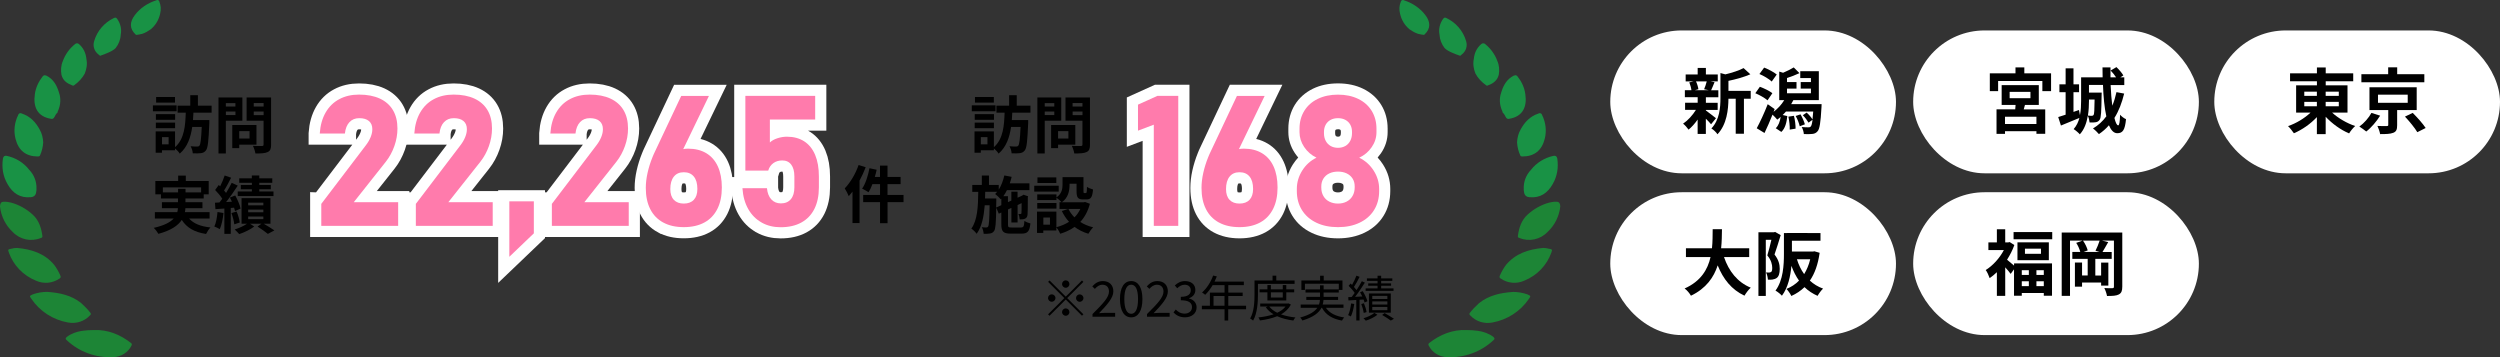 <?xml version="1.0" encoding="UTF-8"?>
<svg id="_レイヤー_1" data-name="レイヤー 1" xmlns="http://www.w3.org/2000/svg" xmlns:xlink="http://www.w3.org/1999/xlink" viewBox="0 0 560 80">
  <rect x="0" y="0" width="560" height="80" fill="#333333" stroke="none"/>
  <defs>
    <style>
      .cls-1, .cls-2, .cls-3, .cls-4, .cls-5, .cls-6 {
        stroke-width: 0px;
      }

      .cls-7 {
        stroke: #fff;
        stroke-miterlimit: 10;
        stroke-width: 5px;
      }

      .cls-7, .cls-4 {
        fill: #fff;
      }

      .cls-2 {
        fill: none;
      }

      .cls-8 {
        clip-path: url(#clippath-1);
      }

      .cls-3 {
        fill: #ff7bac;
      }

      .cls-5 {
        fill: #199245;
      }

      .cls-9 {
        clip-path: url(#clippath);
      }

      .cls-6 {
        fill: #1d8536;
      }
    </style>
    <clipPath id="clippath">
      <rect class="cls-2" x="0" width="38.45" height="80"/>
    </clipPath>
    <clipPath id="clippath-1">
      <rect class="cls-2" x="311.04" y="0" width="38.45" height="80"/>
    </clipPath>
  </defs>
  <g>
    <path class="cls-1" d="M39.56,24.93h-5.31v-1.32h5.31v1.32ZM43.33,25.22c-.03.56-.06,1.11-.1,1.67h3.66v.69c-.17,4.01-.32,5.56-.76,6.11-.32.41-.66.55-1.13.62-.42.06-1.09.06-1.82.03-.01-.46-.22-1.13-.48-1.58.62.06,1.2.07,1.48.07.22,0,.35-.04.49-.2.25-.28.39-1.41.52-4.19h-2.13c-.34,2.31-1.06,4.47-2.79,5.97-.24-.39-.66-.84-1.06-1.16v.41h-2.93v.55h-1.41v-4.78h4.34v3.54c2.12-1.86,2.3-4.89,2.4-7.73h-1.83v-1.57h2.84v-2.34h1.71v2.34h3.07v1.57h-4.06ZM39.23,26.83h-4.31v-1.27h4.31v1.27ZM34.91,27.47h4.31v1.25h-4.31v-1.25ZM39.2,22.99h-4.23v-1.26h4.23v1.26ZM37.77,30.72h-1.48v1.61h1.48v-1.61Z"/>
    <path class="cls-1" d="M50.59,27.04v7.34h-1.65v-12.55h5.35v5.21h-3.7ZM50.59,23.1v.76h2.14v-.76h-2.14ZM52.74,25.78v-.8h-2.14v.8h2.14ZM53.59,32.4v.78h-1.56v-5.18h5.42v4.4h-3.87ZM53.59,29.38v1.65h2.31v-1.65h-2.31ZM60.73,32.39c0,.92-.18,1.4-.77,1.67-.57.28-1.46.32-2.75.32-.06-.48-.32-1.26-.56-1.71.81.06,1.77.04,2.03.03.27,0,.36-.08.36-.34v-5.31h-3.8v-5.22h5.48v10.56ZM56.84,23.09v.77h2.21v-.77h-2.21ZM59.05,25.79v-.81h-2.21v.81h2.21Z"/>
    <path class="cls-1" d="M42.36,48.95c.99,1.12,2.56,1.77,4.78,2-.34.35-.77,1.01-.98,1.46-2.66-.42-4.33-1.41-5.44-3.15-.83,1.25-2.38,2.35-5.24,3.12-.2-.36-.67-1-1.04-1.34,2.35-.53,3.7-1.26,4.47-2.09h-4.22v-1.44h5.03c.07-.29.11-.59.14-.88h-3.59v-1.34h3.6v-.84h-3.82v-.92h-1.25v-2.98h5.11v-1.22h1.71v1.22h5.13v2.98h-1.12v.92h-4.09v.84h3.81v1.34h-3.82c-.01.29-.04.59-.11.88h5.53v1.44h-4.59ZM39.89,43.09v-.8h1.67v.8h3.49v-1.11h-8.57v1.11h3.42Z"/>
    <path class="cls-1" d="M50.06,47.72c-.13,1.33-.43,2.72-.83,3.61-.28-.2-.88-.46-1.22-.59.41-.83.6-2.07.71-3.25l1.33.22ZM51.69,46.59v5.79h-1.43v-5.67l-2,.14-.11-1.44,1.01-.06c.21-.25.42-.53.63-.83-.39-.63-1.04-1.39-1.6-1.96l.81-1.12c.1.1.21.2.32.29.39-.77.78-1.71,1.01-2.42l1.44.5c-.49.97-1.06,2.07-1.58,2.86.17.18.32.38.45.55.49-.78.94-1.58,1.26-2.27l1.36.63c-.77,1.18-1.72,2.56-2.61,3.68l1.3-.08c-.14-.32-.29-.63-.45-.92l1.19-.48c.52.94,1.05,2.16,1.2,2.94l-1.25.56c-.04-.22-.11-.48-.2-.76l-.77.07ZM53,47.38c.34.78.63,1.79.71,2.46l-1.23.41c-.06-.69-.34-1.72-.64-2.52l1.16-.35ZM59.08,50.12c.85.5,1.82,1.09,2.38,1.49l-1.46.78c-.52-.43-1.48-1.12-2.31-1.64l.87-.63h-2.55l.94.62c-.85.66-2.24,1.33-3.36,1.7-.25-.29-.71-.74-1.02-1.04.95-.28,2.06-.8,2.76-1.28h-1.22v-5.74h6.47v5.74h-1.5ZM56.41,40.95h-2.82v-1.01h2.82v-.63h1.67v.63h2.91v1.01h-2.91v.48h2.58v.97h-2.58v.48h3.18v1.04h-8.01v-1.04h3.17v-.48h-2.48v-.97h2.48v-.48ZM55.59,45.99h3.4v-.59h-3.4v.59ZM55.59,47.55h3.4v-.6h-3.4v.6ZM55.59,49.09h3.4v-.59h-3.4v.59Z"/>
  </g>
  <g>
    <path class="cls-1" d="M222.99,24.92h-5.31v-1.32h5.31v1.32ZM226.75,25.22c-.03.56-.06,1.11-.1,1.67h3.66v.69c-.17,4.01-.32,5.56-.76,6.11-.32.41-.66.55-1.13.62-.42.06-1.09.06-1.82.03-.01-.46-.22-1.13-.48-1.58.62.06,1.2.07,1.48.07.22,0,.35-.04.49-.2.25-.28.39-1.42.52-4.19h-2.13c-.34,2.31-1.06,4.47-2.79,5.97-.24-.39-.66-.84-1.06-1.16v.41h-2.93v.55h-1.41v-4.78h4.34v3.54c2.12-1.86,2.3-4.89,2.4-7.73h-1.83v-1.57h2.84v-2.34h1.71v2.34h3.07v1.57h-4.06ZM222.65,26.83h-4.31v-1.27h4.31v1.27ZM218.33,27.47h4.31v1.25h-4.31v-1.25ZM222.62,22.99h-4.23v-1.26h4.23v1.26ZM221.19,30.72h-1.48v1.61h1.48v-1.61Z"/>
    <path class="cls-1" d="M234.02,27.04v7.34h-1.65v-12.55h5.35v5.21h-3.7ZM234.02,23.1v.76h2.14v-.76h-2.14ZM236.16,25.78v-.8h-2.14v.8h2.14ZM237.01,32.4v.78h-1.56v-5.18h5.42v4.4h-3.87ZM237.01,29.38v1.65h2.31v-1.65h-2.31ZM244.16,32.39c0,.92-.18,1.4-.77,1.67-.57.28-1.46.32-2.75.32-.06-.48-.32-1.26-.56-1.71.81.06,1.77.04,2.03.03.27,0,.36-.08.36-.34v-5.31h-3.8v-5.22h5.48v10.56ZM240.26,23.09v.77h2.21v-.77h-2.21ZM242.48,25.79v-.81h-2.21v.81h2.21Z"/>
    <path class="cls-1" d="M228.73,50.95c.55,0,.66-.24.74-1.47.34.24.94.48,1.34.57-.18,1.75-.6,2.28-1.96,2.28h-2.45c-1.65,0-2.1-.45-2.1-2.04v-2.69l-.57.27-.57-1.36c-.06,3.43-.15,4.78-.48,5.22-.25.36-.52.5-.9.57-.35.08-.88.07-1.44.07-.03-.46-.18-1.08-.41-1.48.43.06.83.06,1.01.06s.29-.04.41-.22c.18-.28.27-1.46.32-4.75h-1.09c-.2,2.52-.64,4.79-1.81,6.39-.27-.39-.78-.9-1.19-1.16,1.39-1.92,1.51-5,1.55-8.24h-1.34v-1.54h2.14v-2.12h1.6v2.12h2.19v1.05c.57-.91.99-2.03,1.25-3.18l1.64.31c-.11.49-.27.98-.42,1.46h4.4v1.51h-5.03c-.24.49-.5.95-.8,1.36h1.02v1.34l.76-.35v-2h1.39v1.36l1.01-.46.06-.04.25-.18,1.04.36-.06.22c-.01,1.99-.01,3.42-.06,3.84-.03.5-.22.81-.6.97-.34.14-.78.15-1.16.15-.03-.38-.14-.91-.29-1.22.17.01.36.01.48.01s.18-.03.2-.21c.03-.13.03-.9.04-2.23l-.9.42v3.91h-1.39v-3.26l-.76.35v3.38c0,.57.1.66.8.66h2.16ZM224.3,45.96v-1.46l-.13.14c-.27-.31-.88-.92-1.25-1.18.15-.15.31-.32.45-.5h-2.68c-.01.5-.03,1.01-.04,1.5h2.52v.63l-.03,1.4,1.15-.53Z"/>
    <path class="cls-1" d="M237.15,42.92h-5.48v-1.32h5.48v1.32ZM244.14,45.64c-.45,1.69-1.19,3.03-2.16,4.08.83.53,1.81.94,2.89,1.2-.36.35-.84,1.01-1.08,1.44-1.18-.35-2.2-.87-3.08-1.53-.94.66-2.02,1.16-3.21,1.53-.17-.41-.56-1.06-.87-1.44v.71h-2.93v.55h-1.41v-4.78h4.34v3.49c1.05-.27,2-.66,2.83-1.21-.64-.7-1.18-1.51-1.61-2.42l1.43-.46h-1.95v-1.5h.48c-.24-.28-.83-.79-1.16-1.01v.53h-4.31v-1.27h4.31v.67c1.2-.83,1.36-1.93,1.36-2.87v-1.67h4.69v3.14c0,.39.03.43.18.43h.35c.18,0,.24-.18.25-1.4.31.24.95.48,1.36.59-.14,1.74-.5,2.23-1.44,2.23h-.81c-1.12,0-1.44-.43-1.44-1.82v-1.69h-1.57v.24c0,1.32-.28,2.91-1.74,3.91h4.93l.28-.07,1.09.41ZM236.65,46.72h-4.31v-1.25h4.31v1.25ZM236.62,40.99h-4.23v-1.26h4.23v1.26ZM235.19,48.72h-1.48v1.61h1.48v-1.61ZM239.32,46.8c.34.7.8,1.33,1.36,1.89.55-.55.98-1.18,1.32-1.89h-2.68Z"/>
  </g>
  <path class="cls-1" d="M193.91,37.47c-.38.99-.84,2.02-1.37,2.98v9.52h-1.58v-7.04c-.28.35-.56.7-.84,1.01-.15-.42-.62-1.32-.9-1.74,1.23-1.26,2.42-3.25,3.11-5.24l1.58.5ZM202.4,45.28h-3.59v4.71h-1.68v-4.71h-3.78v-1.62h3.78v-2.41h-1.71c-.25.69-.56,1.32-.87,1.81-.31-.22-1.04-.62-1.44-.8.76-1.09,1.33-2.87,1.65-4.58l1.61.34c-.11.55-.25,1.08-.41,1.61h1.16v-2.54h1.68v2.54h2.93v1.62h-2.93v2.41h3.59v1.62Z"/>
  <g>
    <path class="cls-1" d="M242.36,62.82l.32.32-3.63,3.63,3.63,3.63-.32.32-3.63-3.63-3.64,3.64-.32-.32,3.64-3.64-3.63-3.63.32-.32,3.63,3.63,3.63-3.63ZM235.59,67.59c-.45,0-.83-.37-.83-.83s.37-.83.83-.83.83.37.83.83-.37.83-.83.83ZM237.9,63.63c0-.45.37-.83.83-.83s.82.37.82.83-.37.83-.82.83-.83-.37-.83-.83ZM239.55,69.91c0,.45-.37.82-.82.82s-.83-.37-.83-.82.37-.83.83-.83.82.37.82.83ZM241.86,65.94c.45,0,.83.37.83.83s-.37.83-.83.83-.83-.37-.83-.83.37-.83.83-.83Z"/>
    <path class="cls-1" d="M244.71,70.36c2.37-2.35,3.7-3.76,3.7-5.05,0-.89-.48-1.53-1.49-1.53-.66,0-1.23.42-1.67.93l-.58-.56c.66-.72,1.35-1.19,2.38-1.19,1.44,0,2.34.91,2.34,2.3,0,1.47-1.34,2.94-3.2,4.9.42-.03.9-.08,1.32-.08h2.28v.87h-5.07v-.59Z"/>
    <path class="cls-1" d="M250.87,67c0-2.63.96-4.04,2.52-4.04s2.51,1.42,2.51,4.04-.95,4.09-2.51,4.09-2.52-1.46-2.52-4.09ZM254.92,67c0-2.3-.62-3.23-1.53-3.23s-1.54.94-1.54,3.23.62,3.29,1.54,3.29,1.53-.99,1.53-3.29Z"/>
    <path class="cls-1" d="M256.92,70.36c2.37-2.35,3.7-3.76,3.7-5.05,0-.89-.48-1.53-1.49-1.53-.66,0-1.23.42-1.67.93l-.58-.56c.66-.72,1.35-1.19,2.38-1.19,1.44,0,2.34.91,2.34,2.3,0,1.47-1.34,2.94-3.2,4.9.42-.03.9-.08,1.32-.08h2.28v.87h-5.07v-.59Z"/>
    <path class="cls-1" d="M262.86,69.99l.51-.66c.47.5,1.09.92,2,.92s1.64-.56,1.64-1.44c0-.93-.65-1.55-2.51-1.55v-.77c1.66,0,2.23-.65,2.23-1.47,0-.76-.53-1.24-1.36-1.24-.65,0-1.22.33-1.67.79l-.54-.63c.6-.57,1.32-.98,2.26-.98,1.35,0,2.34.71,2.34,1.99,0,.95-.58,1.55-1.43,1.86v.04c.95.23,1.71.92,1.71,2,0,1.4-1.16,2.23-2.59,2.23-1.27,0-2.06-.53-2.59-1.1Z"/>
    <path class="cls-1" d="M279.1,69.28h-3.98v2.52h-.82v-2.52h-5.08v-.79h1.8v-2.95h3.28v-1.67h-2.67c-.49.85-1.08,1.59-1.67,2.17-.15-.13-.5-.41-.7-.52,1.03-.9,1.96-2.32,2.48-3.8l.83.2c-.15.38-.33.78-.51,1.16h6.56v.79h-3.48v1.67h3.22v.77h-3.22v2.18h3.98v.79ZM274.29,68.49v-2.18h-2.46v2.18h2.46Z"/>
    <path class="cls-1" d="M281.78,63.58v2.4c0,1.69-.13,4.17-1.08,5.83-.14-.14-.48-.37-.67-.46.9-1.56.98-3.78.98-5.37v-3.15h4.04v-1.08h.84v1.08h4.1v.75h-8.21ZM289.16,68.23c-.5.95-1.27,1.65-2.21,2.19.96.34,2.06.57,3.23.69-.18.17-.39.48-.47.69-1.34-.18-2.57-.48-3.62-.97-1.17.48-2.51.78-3.87.95-.05-.2-.22-.51-.34-.68,1.19-.12,2.35-.34,3.39-.7-.7-.42-1.29-.95-1.73-1.57l.44-.17h-1.69v-.67h6.22l.14-.03.52.28ZM283.9,67.3v-1.82h-1.75v-.67h1.75v-.96h.78v.96h2.66v-.96h.79v.96h1.77v.67h-1.77v1.82h-4.24ZM284.32,68.66c.42.56,1.03,1.02,1.78,1.4.76-.36,1.41-.81,1.86-1.4h-3.64ZM284.68,65.48v1.16h2.66v-1.16h-2.66Z"/>
    <path class="cls-1" d="M297,68.94c.78,1.18,2.19,1.89,4.1,2.17-.18.17-.38.5-.5.7-2.15-.37-3.64-1.3-4.48-2.87h-.1c-.57,1.09-1.77,2.1-4.28,2.85-.09-.18-.32-.48-.5-.66,2.15-.59,3.27-1.36,3.84-2.19h-3.73v-.73h4.1c.13-.34.19-.69.21-1.03h-3.05v-.68h3.07v-.98h-3.25v-.69h3.25v-.91h.81v.91h3.4v-1.27h-7.59v1.38h-.79v-2.11h4.19v-1.07h.81v1.07h4.2v2.11h-.83v.58h-3.4v.98h3.25v.68h-3.27c-.02.34-.08.69-.18,1.03h4.66v.73h-3.98Z"/>
    <path class="cls-1" d="M303.35,68.1c-.15,1.03-.41,2.09-.76,2.79-.12-.1-.45-.24-.61-.3.34-.67.55-1.66.67-2.62l.69.12ZM304.54,67.15v4.63h-.73v-4.59c-.64.04-1.24.08-1.76.11l-.04-.74.76-.03c.22-.27.45-.58.68-.91-.32-.5-.87-1.12-1.36-1.59l.44-.52c.11.1.22.2.33.31.36-.63.75-1.46.98-2.07l.71.26c-.37.76-.85,1.65-1.27,2.27.23.24.43.48.59.7.45-.68.87-1.4,1.18-1.99l.68.32c-.63,1-1.45,2.25-2.2,3.18l1.62-.08c-.15-.33-.33-.66-.49-.95l.59-.24c.45.71.89,1.65,1.06,2.25l-.65.3c-.04-.2-.12-.44-.22-.68l-.9.05ZM305.48,70.1c-.07-.53-.29-1.35-.55-1.99l.59-.18c.27.63.52,1.44.59,1.98l-.64.19ZM308.55,70.5c-.65.53-1.71,1.06-2.61,1.33-.12-.15-.36-.4-.53-.54.9-.25,1.94-.75,2.45-1.2l.68.41ZM312.16,65.16h-6.26v-.56h2.67v-.59h-2.09v-.53h2.09v-.57h-2.38v-.55h2.38v-.6h.81v.6h2.5v.55h-2.5v.57h2.22v.53h-2.22v.59h2.77v.56ZM306.64,70.04v-4.31h4.9v4.31h-4.9ZM307.39,66.97h3.38v-.69h-3.38v.69ZM307.39,68.22h3.38v-.71h-3.38v.71ZM307.39,69.49h3.38v-.74h-3.38v.74ZM310.15,70.13c.74.42,1.58.92,2.1,1.28l-.71.4c-.44-.33-1.23-.85-1.94-1.26l.55-.41Z"/>
  </g>
  <g>
    <rect class="cls-4" x="360.7" y="6.82" width="64" height="32" rx="16" ry="16"/>
    <g>
      <path class="cls-1" d="M382.11,24.74c.58.4,1.9,1.46,2.27,1.74l-1.1,1.36c-.26-.32-.7-.8-1.17-1.25v3.41h-1.84v-3.22c-.62.9-1.34,1.7-2.03,2.26-.29-.42-.83-1.04-1.23-1.34,1.04-.69,2.15-1.89,2.88-3.09h-2.43v-1.6h2.82v-1.23h-2.87v-1.57h1.47c-.06-.53-.26-1.22-.48-1.76l.98-.22h-1.79v-1.55h2.69v-1.46h1.84v1.46h2.66v1.55h-1.65l.93.18c-.29.69-.54,1.33-.77,1.81h1.62v1.57h-2.79v1.23h2.64v1.6h-2.64v.13ZM379.9,18.23c.27.54.48,1.28.54,1.76l-.8.22h3.14l-1.06-.22c.21-.48.46-1.22.59-1.76h-2.42ZM392.16,22.12h-1.52v7.83h-1.84v-7.83h-1.63c-.02,2.38-.35,5.76-2.46,7.96-.24-.42-.93-1.07-1.36-1.3,1.84-1.95,2.03-4.67,2.03-6.88v-5.54l1.1.3c1.52-.37,3.11-.88,4.08-1.41l1.52,1.39c-1.41.62-3.23,1.12-4.91,1.47v2.24h4.99v1.76Z"/>
      <path class="cls-1" d="M395.93,22.48c-.59-.53-1.79-1.2-2.74-1.6l1.02-1.44c.94.34,2.19.94,2.8,1.44l-1.09,1.6ZM408.04,23.35s-.02.48-.03.7c-.19,3.47-.42,4.87-.88,5.36-.34.4-.7.54-1.17.59-.43.06-1.17.06-1.9.03-.03-.48-.22-1.14-.48-1.57.64.05,1.22.06,1.49.06.26,0,.38-.02.54-.19.16-.16.29-.62.4-1.5l-.9.64c-.26-.46-.78-1.17-1.28-1.66l.86-.59c.51.46,1.06,1.09,1.31,1.54.06-.46.11-1.06.16-1.78h-6.1c-.24.27-.48.54-.74.78l1.04.24c-.16,1.41-.45,2.74-1.34,3.55l-1.25-.83c.62-.59.94-1.5,1.1-2.54-.26.24-.51.43-.77.62-.21-.29-.69-.77-1.06-1.12-.56,1.41-1.18,2.85-1.79,4.11l-1.74-1.06c.7-1.3,1.7-3.42,2.46-5.39l1.55,1.09-.24.62c.93-.69,1.79-1.62,2.39-2.62h-1.12v-6.4l.86.27c.83-.34,1.78-.83,2.39-1.2l1.28,1.28c-.9.42-1.92.82-2.79,1.09v.91h2.13v1.47h-2.13v1.04h5.36v-1.04h-2.29v-1.47h2.29v-.9h-2.39v-1.54h4.16v6.48h-5.7c-.14.3-.32.61-.5.91h6.79ZM396.86,18.26c-.56-.54-1.78-1.28-2.75-1.68l1.06-1.44c.94.37,2.19,1.02,2.82,1.55l-1.12,1.57ZM401.84,25.94c.24.9.38,2.1.37,2.88l-1.31.21c.03-.78-.1-1.98-.3-2.9l1.25-.19ZM403.31,25.61c.42.69.82,1.63.98,2.24l-1.15.43c-.13-.62-.5-1.6-.91-2.3l1.09-.37Z"/>
    </g>
    <rect class="cls-4" x="428.55" y="6.82" width="64" height="32" rx="16" ry="16"/>
    <g>
      <path class="cls-1" d="M459.44,16.42v4h-1.95v-2.27h-9.91v2.27h-1.86v-4h5.75v-1.33h1.98v1.33h5.99ZM453.31,24.5h4.82v5.47h-1.97v-.58h-7.04v.59h-1.9v-5.49h4.19c.03-.32.06-.67.08-.99h-3.12v-4.43h8.32v4.43h-3.1l-.27.99ZM456.16,26.15h-7.04v1.63h7.04v-1.63ZM450.16,21.99h4.66v-1.41h-4.66v1.41Z"/>
      <path class="cls-1" d="M475.82,20.93c-.51,2.1-1.22,3.95-2.19,5.49.26,1.06.54,1.66.85,1.66.24,0,.37-.75.42-2.38.35.4.9.82,1.33.99-.24,2.46-.74,3.15-1.97,3.15-.78,0-1.39-.67-1.86-1.78-.66.77-1.41,1.42-2.24,1.98-.26-.32-.93-.99-1.33-1.26,1.18-.71,2.18-1.62,2.99-2.72-.43-1.92-.66-4.42-.75-7.04h-3.14v1.73h2.85s0,.43-.02.64c-.05,3.57-.11,4.99-.43,5.43-.26.35-.5.5-.88.56-.32.06-.83.08-1.38.06-.05-.48-.18-1.1-.4-1.5-.26,1.54-.77,3.04-1.79,4.15-.26-.32-.98-.93-1.38-1.17.64-.72,1.06-1.6,1.28-2.5-1.41.58-2.91,1.2-4.13,1.7l-.61-1.9c.48-.13,1.04-.32,1.66-.53v-5.04h-1.39v-1.76h1.39v-3.59h1.76v3.59h1.25v1.76h-1.25v4.42l1.23-.43.22,1.17c.22-1.07.26-2.21.26-3.18v-5.31h4.82c-.02-.75-.03-1.49-.03-2.22h1.79c-.02.75-.02,1.49,0,2.22h1.25c-.32-.5-.78-1.07-1.22-1.52l1.3-.77c.59.56,1.26,1.34,1.55,1.87l-.67.42h.88v1.73h-3.06c.08,1.68.19,3.27.37,4.63.4-.93.7-1.95.94-3.04l1.71.32ZM467.93,22.29v.32c0,.99-.05,2.14-.24,3.28.4.05.7.05.88.05s.29-.05.4-.19c.14-.24.19-1.09.22-3.46h-1.26Z"/>
    </g>
    <rect class="cls-4" x="360.7" y="43.06" width="64" height="32" rx="16" ry="16"/>
    <g>
      <path class="cls-1" d="M386.18,57.59c1.06,3.12,2.99,5.63,5.99,6.85-.48.4-1.1,1.25-1.41,1.79-2.9-1.36-4.75-3.7-6-6.79-.86,2.67-2.59,5.17-5.99,6.8-.3-.53-.86-1.22-1.42-1.62,3.67-1.63,5.19-4.29,5.81-7.04h-5.51v-1.97h5.83c.16-1.5.14-2.96.16-4.27h2.08c-.02,1.31-.03,2.79-.19,4.27h6.29v1.97h-5.63Z"/>
      <path class="cls-1" d="M398.88,52.66c-.42,1.36-.94,3.1-1.39,4.35.96,1.22,1.17,2.29,1.17,3.22,0,1.02-.21,1.7-.7,2.05-.26.18-.56.27-.93.34-.27.03-.66.05-1.02.03-.02-.45-.16-1.17-.42-1.62.29.02.5.02.7.02.18-.02.32-.05.45-.14.18-.13.24-.45.24-.9,0-.74-.21-1.73-1.1-2.8.32-1.01.66-2.4.91-3.49h-1.25v12.57h-1.65v-14.26h3.47l.27-.08,1.25.72ZM407.6,56.63c-.37,2.61-1.1,4.64-2.19,6.23.83.77,1.82,1.38,2.96,1.79-.42.38-.96,1.12-1.23,1.62-1.14-.5-2.11-1.15-2.93-1.95-.85.82-1.82,1.47-2.95,1.98-.22-.48-.72-1.2-1.1-1.58,1.07-.42,2.02-1.04,2.82-1.86-.69-.96-1.25-2.08-1.7-3.31-.21,2.32-.77,4.9-2.13,6.69-.29-.34-1.04-.94-1.44-1.14,1.74-2.34,1.89-5.76,1.89-8.23v-4.66h.72v-.02h1.07l6.4.02v1.71h-6.4v2.43h4.71l.32-.06,1.18.34ZM402.51,58.07c.38,1.22.91,2.35,1.62,3.33.59-.96,1.06-2.07,1.36-3.33h-2.98Z"/>
    </g>
    <rect class="cls-4" x="428.55" y="43.06" width="64" height="32" rx="16" ry="16"/>
    <g>
      <path class="cls-1" d="M451.13,59h8.52v7.24h-1.84v-.61h-4.93v.62h-1.74v-5.92l-.75,1.02c-.27-.38-.75-.96-1.22-1.47v6.4h-1.87v-5.31c-.53.51-1.07.96-1.62,1.33-.16-.51-.59-1.46-.88-1.81,1.58-.98,3.12-2.66,4.07-4.48h-3.47v-1.71h1.9v-2.94h1.87v2.94h.66l.34-.08,1.04.67c-.4,1.15-.98,2.26-1.63,3.28.43.34,1.12.93,1.57,1.33v-.5ZM459.7,51.99v1.6h-8.66v-1.6h8.66ZM458.94,54.28v4h-7.03v-4h7.03ZM452.88,60.52v1.06h1.58v-1.06h-1.58ZM452.88,64.09h1.58v-1.09h-1.58v1.09ZM457.18,55.7h-3.59v1.15h3.59v-1.15ZM457.81,60.52h-1.65v1.06h1.65v-1.06ZM457.81,64.09v-1.09h-1.65v1.09h1.65Z"/>
      <path class="cls-1" d="M475.39,64.22c0,.94-.19,1.42-.78,1.74-.56.3-1.39.34-2.64.34-.08-.5-.35-1.3-.61-1.78.74.05,1.55.05,1.81.03.26,0,.35-.08.35-.35v-10.31h-2.69l1.41.34c-.45.78-.91,1.62-1.28,2.21h2.06v1.55h-3.67v3.73h1.3v-2.9h1.62v5.15h-1.62v-.69h-4.27v.94h-1.6v-5.41h1.6v2.9h1.26v-3.73h-3.44v-1.55h1.78c-.16-.61-.51-1.44-.91-2.03l1.46-.51h-2.85v12.39h-1.86v-14.2h13.57v12.13ZM469.39,56.17c.32-.62.7-1.55.93-2.27h-3.73c.48.66.9,1.57,1.06,2.19l-.94.35h3.62l-.93-.27Z"/>
    </g>
    <rect class="cls-4" x="496" y="6.82" width="64" height="32" rx="16" ry="16"/>
    <g>
      <path class="cls-1" d="M522.39,25.22c1.36,1.25,3.31,2.39,5.17,3.01-.45.38-1.06,1.15-1.36,1.65-1.87-.78-3.79-2.16-5.25-3.73v3.89h-1.97v-3.81c-1.44,1.54-3.3,2.83-5.15,3.62-.3-.46-.9-1.22-1.31-1.6,1.82-.62,3.71-1.76,5.04-3.03h-3.23v-6.11h4.66v-.91h-6.02v-1.78h6.02v-1.31h1.97v1.31h6.16v1.78h-6.16v.91h4.88v6.11h-3.44ZM516.16,21.48h2.82v-.94h-2.82v.94ZM516.16,23.8h2.82v-.98h-2.82v.98ZM520.95,20.53v.94h2.94v-.94h-2.94ZM523.89,22.82h-2.94v.98h2.94v-.98Z"/>
      <path class="cls-1" d="M533.15,25.91c-.8,1.28-1.98,2.69-3.11,3.55-.42-.35-1.12-.85-1.55-1.1,1.07-.77,2.18-2.05,2.71-3.07l1.95.62ZM543.05,18.43h-14.1v-1.81h6v-1.54h2.02v1.54h6.08v1.81ZM536.96,24.66v3.38c0,.96-.18,1.44-.88,1.71-.7.27-1.65.29-2.93.29-.1-.56-.35-1.3-.61-1.83.82.03,1.82.05,2.08.03.29-.02.35-.06.35-.27v-3.31h-4.21v-5.11h10.58v5.11h-4.39ZM532.67,23.03h6.66v-1.83h-6.66v1.83ZM540.45,25.29c.99.99,2.29,2.43,2.9,3.38l-1.87.94c-.54-.93-1.76-2.42-2.77-3.49l1.74-.83Z"/>
    </g>
  </g>
  <g class="cls-9">
    <path id="_ス_3449" data-name=" ス 3449" class="cls-5" d="M18.99,16.47c.42-1.02.6-2.16.36-3.31-.12-1.26-.66-2.4-1.62-3.25-.24-.24-.6-.3-.9-.06l-.06.06c-1.2.96-2.16,2.28-2.7,3.79-.42.96-.48,2.04-.3,3.07.36,1.38,1.38,1.98,2.52,2.4.12.06.18,0,.3-.06,1.02-.72,1.86-1.62,2.4-2.64"/>
    <path id="_ス_3450" data-name=" ス 3450" class="cls-5" d="M25.91,10.76c.66-.84,1.08-1.86,1.14-3.01.24-1.2-.06-2.46-.78-3.49-.18-.24-.36-.42-.72-.24-2.16,1.02-3.79,2.89-4.45,5.17-.36,1.08,0,2.28.96,3.01.12.12.24.18.36.3,1.2-.42,2.82-1.02,3.49-1.74"/>
    <path id="_ス_3451" data-name=" ス 3451" class="cls-6" d="M21.04,73.93c3.13-.12,5.89,1.02,8.29,2.89.24.18.24.36.12.6-.78,1.56-2.34,2.52-4.09,2.58-3.85.18-7.57-1.14-10.4-3.79-.36-.3-.3-.48.06-.78.96-.72,2.16-1.14,3.37-1.32.84-.12,1.74-.18,2.64-.18"/>
    <path id="_ス_3452" data-name=" ス 3452" class="cls-6" d="M10.64,65.39c2.64.18,5.35.72,7.57,2.52.72.66,1.44,1.38,2.04,2.16.18.24.12.36-.06.54-1.26,1.38-3.13,1.98-4.99,1.62-3.31-.6-6.25-2.46-8.17-5.29-.48-.66-.42-.66.36-1.02,1.02-.36,2.1-.54,3.25-.54"/>
    <path id="_ス_3453" data-name=" ス 3453" class="cls-6" d="M3.85,55.54c3.19.3,6.13,1.2,8.29,3.79.54.72,1.02,1.56,1.38,2.4.12.3.12.48-.18.66-1.56,1.08-3.55,1.26-5.29.48-2.82-1.14-5.05-3.43-6.07-6.31-.24-.66-.18-.72.54-.84.42-.12.9-.18,1.32-.18"/>
    <path id="_ス_3454" data-name=" ス 3454" class="cls-6" d="M0,46.28Q0,45.26.72,45.2c.6-.06,1.2.06,1.74.18,1.8.48,3.49,1.44,4.87,2.7,1.38,1.26,1.92,2.95,2.16,4.75.06.36-.12.42-.36.48-2.16.9-4.69.36-6.31-1.38C1.26,50.49.24,48.44,0,46.28"/>
    <path id="_ス_3455" data-name=" ス 3455" class="cls-5" d="M8.17,42.31c0,.24,0,.42-.06.66-.06.72-.48,1.14-1.2,1.2-2.4.24-4.09-.9-5.23-2.95-1.02-1.74-1.32-3.73-1.02-5.71.12-.54.36-.66.84-.6,1.98.42,3.79,1.5,5.05,3.13,1.14,1.2,1.68,2.7,1.62,4.27"/>
    <path id="_ス_3456" data-name=" ス 3456" class="cls-5" d="M9.68,31.86c-.06,1.02-.3,2.04-.72,2.95-.12.24-.3.24-.48.24-2.64,0-4.33-1.32-4.99-3.91-.48-1.8-.24-3.73.6-5.41.06-.3.36-.42.66-.36q.06,0,.12.06c1.86.6,3.13,1.92,4.03,3.61.48.84.72,1.8.78,2.82"/>
    <path id="_ス_3457" data-name=" ス 3457" class="cls-5" d="M12.92,25.24c-.48.24-.54.78-.84,1.14-.12.18-.36.3-.6.24-3.13-.48-4.09-2.7-3.67-5.53.18-1.44.84-2.82,1.74-3.97.18-.24.48-.36.78-.18h.06c1.56.78,2.34,2.16,2.82,3.79.48,1.32.36,2.76-.18,4.03-.06.06-.18.18,0,.3h0c-.18-.06-.24,0-.12.18h0Z"/>
    <path id="_ス_3458" data-name=" ス 3458" class="cls-5" d="M35.7.36c-.06-.24-.3-.42-.54-.36q-.06,0-.12.06c-1.92.6-3.67,1.74-4.87,3.37-1.08,1.44-1.26,2.95.24,4.33,0,0,.06.06.12.06.42-.06.9-.12,1.32-.24.72-.24,1.32-.6,1.92-1.02,1.08-.9,1.8-2.1,2.1-3.49.24-.9.18-1.86-.18-2.7"/>
    <path id="_ス_3459" data-name=" ス 3459" class="cls-5" d="M80.12,16.47c-.48-1.02-.6-2.16-.36-3.31.12-1.26.66-2.4,1.62-3.25.24-.24.6-.3.9-.06l.06.06c1.26.96,2.16,2.28,2.7,3.79.42.96.48,2.04.3,3.07-.36,1.38-1.38,1.98-2.52,2.4-.12.06-.18,0-.3-.06-1.02-.72-1.86-1.62-2.4-2.64"/>
    <path id="_ス_3460" data-name=" ス 3460" class="cls-5" d="M73.21,10.76c-.66-.84-1.08-1.86-1.14-3.01-.24-1.2.06-2.46.78-3.49.18-.24.36-.42.72-.24,2.16,1.02,3.79,2.89,4.45,5.17.36,1.08,0,2.28-.96,3.01-.12.12-.24.18-.36.3-1.2-.42-2.89-1.02-3.49-1.74"/>
    <path id="_ス_3461" data-name=" ス 3461" class="cls-6" d="M78.08,73.93c-3.13-.12-5.89,1.02-8.29,2.89-.24.18-.24.36-.12.6.78,1.56,2.34,2.52,4.09,2.58,3.85.18,7.63-1.14,10.4-3.79.36-.3.3-.48-.06-.78-.96-.72-2.16-1.14-3.37-1.32-.84-.12-1.74-.18-2.64-.18"/>
    <path id="_ス_3462" data-name=" ス 3462" class="cls-6" d="M88.47,65.39c-2.64.18-5.35.72-7.57,2.52-.72.66-1.44,1.38-2.04,2.16-.18.24-.12.36.06.54,1.26,1.38,3.13,1.98,4.99,1.62,3.31-.6,6.25-2.46,8.17-5.29.48-.66.42-.66-.36-1.02-1.02-.36-2.16-.54-3.25-.54"/>
    <path id="_ス_3463" data-name=" ス 3463" class="cls-6" d="M95.27,55.54c-3.19.3-6.13,1.2-8.29,3.79-.54.72-1.02,1.56-1.38,2.4-.12.3-.12.48.18.66,1.56,1.08,3.55,1.26,5.29.48,2.82-1.14,5.05-3.43,6.07-6.31.24-.66.24-.72-.48-.84-.48-.12-.96-.18-1.38-.18"/>
    <path id="_ス_3464" data-name=" ス 3464" class="cls-6" d="M99.05,46.28q0-1.02-.72-1.08c-.6-.06-1.2.06-1.74.18-1.8.48-3.49,1.44-4.87,2.7-1.38,1.26-1.92,2.95-2.16,4.75-.06.36.12.42.36.48,2.16.9,4.69.36,6.31-1.38,1.56-1.44,2.58-3.49,2.82-5.65"/>
    <path id="_ス_3465" data-name=" ス 3465" class="cls-5" d="M90.88,42.31c0,.24,0,.42.06.66.06.72.48,1.14,1.2,1.2,2.4.24,4.09-.9,5.23-2.95,1.02-1.74,1.32-3.73,1.02-5.71-.12-.54-.36-.66-.84-.6-1.98.42-3.79,1.5-5.05,3.13-1.08,1.2-1.68,2.7-1.62,4.27"/>
    <path id="_ス_3466" data-name=" ス 3466" class="cls-5" d="M89.44,31.86c.06,1.02.3,2.04.72,2.95.12.24.3.24.48.24,2.64,0,4.33-1.32,4.99-3.91.48-1.8.24-3.73-.6-5.41-.06-.3-.36-.42-.66-.36q-.06,0-.12.06c-1.86.6-3.13,1.92-4.03,3.61-.48.84-.78,1.8-.78,2.82"/>
    <path id="_ス_3467" data-name=" ス 3467" class="cls-5" d="M86.19,25.24c.48.24.54.78.84,1.14.12.18.36.3.6.24,3.13-.48,4.09-2.7,3.67-5.53-.18-1.44-.84-2.82-1.74-3.97-.18-.24-.48-.36-.78-.18h-.06c-1.56.78-2.34,2.16-2.82,3.79-.48,1.32-.36,2.76.18,4.03.06.06.18.18,0,.3h0c.18-.06.24,0,.12.18h0Z"/>
    <path id="_ス_3468" data-name=" ス 3468" class="cls-5" d="M63.41.36c.06-.24.3-.36.54-.3q.06,0,.12.06c1.92.6,3.67,1.74,4.87,3.37,1.08,1.44,1.26,2.95-.24,4.33-.06,0-.06.06-.12.06-.42-.06-.9-.12-1.32-.24-.72-.24-1.32-.6-1.92-1.02-1.08-.9-1.8-2.1-2.1-3.49-.24-.96-.18-1.92.18-2.76"/>
  </g>
  <g class="cls-8">
    <path id="_ス_3449-2" data-name=" ス 3449" class="cls-5" d="M330.5,16.47c.54,1.02,1.38,1.92,2.4,2.64.12.06.18.12.3.06,1.14-.42,2.16-1.02,2.52-2.4.18-1.02.12-2.1-.3-3.07-.54-1.5-1.5-2.82-2.7-3.79l-.06-.06c-.3-.24-.66-.18-.9.06-.96.84-1.5,1.98-1.62,3.25-.24,1.14-.06,2.28.36,3.31"/>
    <path id="_ス_3450-2" data-name=" ス 3450" class="cls-5" d="M323.59,10.76c.66.72,2.28,1.32,3.49,1.74.12-.12.24-.18.36-.3.96-.72,1.32-1.92.96-3.01-.66-2.28-2.28-4.15-4.45-5.17-.36-.18-.54,0-.72.24-.72,1.02-1.02,2.28-.78,3.49.06,1.14.48,2.16,1.14,3.01"/>
    <path id="_ス_3451-2" data-name=" ス 3451" class="cls-6" d="M328.46,73.93c.9,0,1.8.06,2.64.18,1.2.18,2.4.6,3.37,1.32.36.3.42.48.06.78-2.82,2.64-6.55,3.97-10.4,3.79-1.74-.06-3.31-1.02-4.09-2.58-.12-.24-.12-.42.12-.6,2.4-1.86,5.17-3.01,8.29-2.89"/>
    <path id="_ス_3452-2" data-name=" ス 3452" class="cls-6" d="M338.86,65.39c1.14,0,2.22.18,3.25.54.78.36.84.36.36,1.02-1.92,2.82-4.87,4.69-8.17,5.29-1.86.36-3.73-.24-4.99-1.62-.18-.18-.24-.3-.06-.54.6-.78,1.32-1.5,2.04-2.16,2.22-1.8,4.93-2.34,7.57-2.52"/>
    <path id="_ス_3453-2" data-name=" ス 3453" class="cls-6" d="M345.65,55.54c.42,0,.9.06,1.32.18.72.12.78.18.54.84-1.02,2.89-3.25,5.17-6.07,6.31-1.74.78-3.73.6-5.29-.48-.3-.18-.3-.36-.18-.66.36-.84.84-1.68,1.38-2.4,2.16-2.58,5.11-3.49,8.29-3.79"/>
    <path id="_ス_3454-2" data-name=" ス 3454" class="cls-6" d="M349.5,46.28c-.24,2.16-1.26,4.21-2.82,5.65-1.62,1.74-4.15,2.28-6.31,1.38-.24-.06-.42-.12-.36-.48.24-1.8.78-3.49,2.16-4.75s3.07-2.22,4.87-2.7c.54-.12,1.14-.24,1.74-.18q.72.06.72,1.08"/>
    <path id="_ス_3455-2" data-name=" ス 3455" class="cls-5" d="M341.32,42.31c-.06-1.56.48-3.07,1.62-4.27,1.26-1.62,3.07-2.7,5.05-3.13.48-.06.72.06.84.6.3,1.98,0,3.97-1.02,5.71-1.14,2.04-2.82,3.19-5.23,2.95-.72-.06-1.14-.48-1.2-1.2-.06-.24-.06-.42-.06-.66"/>
    <path id="_ス_3456-2" data-name=" ス 3456" class="cls-5" d="M339.82,31.86c.06-1.02.3-1.98.78-2.82.9-1.68,2.16-3.01,4.03-3.61q.06-.06.12-.06c.3-.06.6.06.66.36.84,1.68,1.08,3.61.6,5.41-.66,2.58-2.34,3.91-4.99,3.91-.18,0-.36,0-.48-.24-.42-.9-.66-1.92-.72-2.95"/>
    <path id="_ス_3457-2" data-name=" ス 3457" class="cls-5" d="M336.57,25.24c.12-.18.06-.24-.12-.18h0c.18-.12.06-.24,0-.3-.54-1.26-.66-2.7-.18-4.03.48-1.62,1.26-3.01,2.82-3.79h.06c.3-.18.6-.06.78.18.9,1.14,1.56,2.52,1.74,3.97.42,2.82-.54,5.05-3.67,5.53-.24.06-.48-.06-.6-.24-.3-.36-.36-.9-.84-1.14h0Z"/>
    <path id="_ス_3458-2" data-name=" ス 3458" class="cls-5" d="M313.79.36c-.36.84-.42,1.8-.18,2.7.3,1.38,1.02,2.58,2.1,3.49.6.42,1.2.78,1.92,1.02.42.12.9.18,1.32.24.06,0,.12-.06.12-.06,1.5-1.38,1.32-2.89.24-4.33-1.2-1.62-2.95-2.76-4.87-3.37Q314.4,0,314.34,0c-.24-.06-.48.12-.54.36"/>
    <path id="_ス_3459-2" data-name=" ス 3459" class="cls-5" d="M269.38,16.47c-.54,1.02-1.38,1.92-2.4,2.64-.12.06-.18.12-.3.06-1.14-.42-2.16-1.02-2.52-2.4-.18-1.02-.12-2.1.3-3.07.54-1.5,1.44-2.82,2.7-3.79l.06-.06c.3-.24.66-.18.9.06.96.84,1.5,1.98,1.62,3.25.24,1.14.12,2.28-.36,3.31"/>
    <path id="_ス_3460-2" data-name=" ス 3460" class="cls-5" d="M276.29,10.76c-.6.72-2.28,1.32-3.49,1.74-.12-.12-.24-.18-.36-.3-.96-.72-1.32-1.92-.96-3.01.66-2.28,2.28-4.15,4.45-5.17.36-.18.54,0,.72.24.72,1.02,1.02,2.28.78,3.49-.06,1.14-.48,2.16-1.14,3.01"/>
    <path id="_ス_3461-2" data-name=" ス 3461" class="cls-6" d="M271.42,73.93c-.9,0-1.8.06-2.64.18-1.2.18-2.4.6-3.37,1.32-.36.3-.42.48-.06.78,2.76,2.64,6.55,3.97,10.4,3.79,1.74-.06,3.31-1.02,4.09-2.58.12-.24.12-.42-.12-.6-2.4-1.86-5.17-3.01-8.29-2.89"/>
    <path id="_ス_3462-2" data-name=" ス 3462" class="cls-6" d="M261.02,65.39c-1.08,0-2.22.18-3.25.54-.78.36-.84.36-.36,1.02,1.92,2.82,4.87,4.69,8.17,5.29,1.86.36,3.73-.24,4.99-1.62.18-.18.24-.3.06-.54-.6-.78-1.32-1.5-2.04-2.16-2.22-1.8-4.93-2.34-7.57-2.52"/>
    <path id="_ス_3463-2" data-name=" ス 3463" class="cls-6" d="M254.23,55.54c-.42,0-.9.06-1.38.18-.72.12-.72.18-.48.84,1.02,2.89,3.25,5.17,6.07,6.31,1.74.78,3.73.6,5.29-.48.3-.18.3-.36.18-.66-.36-.84-.84-1.68-1.38-2.4-2.16-2.58-5.11-3.49-8.29-3.79"/>
    <path id="_ス_3464-2" data-name=" ス 3464" class="cls-6" d="M250.44,46.28c.24,2.16,1.26,4.21,2.82,5.65,1.62,1.74,4.15,2.28,6.31,1.38.24-.06.42-.12.36-.48-.24-1.8-.78-3.49-2.16-4.75s-3.07-2.22-4.87-2.7c-.54-.12-1.14-.24-1.74-.18q-.72.06-.72,1.08"/>
    <path id="_ス_3465-2" data-name=" ス 3465" class="cls-5" d="M258.62,42.31c.06-1.56-.54-3.07-1.62-4.27-1.26-1.62-3.07-2.7-5.05-3.13-.48-.06-.72.06-.84.6-.3,1.98,0,3.97,1.02,5.71,1.14,2.04,2.82,3.19,5.23,2.95.72-.06,1.14-.48,1.2-1.2.06-.24.06-.42.06-.66"/>
    <path id="_ス_3466-2" data-name=" ス 3466" class="cls-5" d="M260.06,31.86c0-1.02-.3-1.98-.78-2.82-.9-1.68-2.16-3.01-4.03-3.61q-.06-.06-.12-.06c-.3-.06-.6.06-.66.36-.84,1.68-1.08,3.61-.6,5.41.66,2.58,2.34,3.91,4.99,3.91.18,0,.36,0,.48-.24.42-.9.66-1.92.72-2.95"/>
    <path id="_ス_3467-2" data-name=" ス 3467" class="cls-5" d="M263.31,25.24h0c-.12-.18-.06-.24.12-.18h0c-.18-.12-.06-.24,0-.3.54-1.26.66-2.7.18-4.03-.48-1.62-1.26-3.01-2.82-3.79h-.06c-.3-.18-.6-.06-.78.18-.9,1.14-1.56,2.52-1.74,3.97-.42,2.82.54,5.05,3.67,5.53.24.06.48-.06.6-.24.3-.36.36-.9.84-1.14h0Z"/>
    <path id="_ス_3468-2" data-name=" ス 3468" class="cls-5" d="M286.09.36c.36.84.42,1.8.18,2.76-.3,1.38-1.02,2.58-2.1,3.49-.6.42-1.2.78-1.92,1.02-.42.12-.9.18-1.32.24-.06,0-.06-.06-.12-.06-1.5-1.38-1.32-2.89-.24-4.33,1.2-1.62,2.95-2.76,4.87-3.37q.06-.06.12-.06c.24-.06.48.06.54.3"/>
  </g>
  <g>
    <path class="cls-7" d="M71.99,45.64l9.99-13.13c.45-.59.8-1.19,1.05-1.81.25-.62.37-1.2.37-1.73v-.04c0-.79-.25-1.39-.76-1.82-.51-.43-1.23-.64-2.16-.64s-1.64.3-2.2.89-.9,1.44-1.02,2.53v.02h-5.63v-.02c.12-1.81.56-3.38,1.31-4.68.75-1.31,1.77-2.31,3.05-2.99,1.28-.69,2.76-1.03,4.44-1.03,1.81,0,3.37.3,4.65.89s2.27,1.46,2.94,2.59c.67,1.13,1.01,2.5,1.01,4.1v.02c0,1.32-.23,2.63-.69,3.93-.46,1.3-1.1,2.48-1.93,3.53l-7.17,9.05h9.95v5.29h-17.22v-4.95Z"/>
    <path class="cls-7" d="M93.17,45.64l9.99-13.13c.45-.59.8-1.19,1.05-1.81.25-.62.37-1.2.37-1.73v-.04c0-.79-.25-1.39-.76-1.82-.51-.43-1.23-.64-2.16-.64s-1.64.3-2.2.89-.9,1.44-1.02,2.53v.02h-5.63v-.02c.12-1.81.56-3.38,1.31-4.68.75-1.31,1.77-2.31,3.05-2.99,1.28-.69,2.76-1.03,4.44-1.03,1.81,0,3.37.3,4.65.89s2.27,1.46,2.94,2.59c.67,1.13,1.01,2.5,1.01,4.1v.02c0,1.32-.23,2.63-.69,3.93-.46,1.3-1.1,2.48-1.93,3.53l-7.17,9.05h9.95v5.29h-17.22v-4.95Z"/>
    <path class="cls-7" d="M114.09,45.1h5.49v7.17l-5.49,5.25v-12.41Z"/>
    <path class="cls-7" d="M123.64,45.64l9.99-13.13c.45-.59.8-1.19,1.05-1.81.25-.62.37-1.2.37-1.73v-.04c0-.79-.25-1.39-.76-1.82-.51-.43-1.23-.64-2.16-.64s-1.64.3-2.2.89-.9,1.44-1.02,2.53v.02h-5.63v-.02c.12-1.81.56-3.38,1.31-4.68.75-1.31,1.77-2.31,3.05-2.99,1.28-.69,2.76-1.03,4.44-1.03,1.81,0,3.37.3,4.65.89s2.27,1.46,2.94,2.59c.67,1.13,1.01,2.5,1.01,4.1v.02c0,1.32-.23,2.63-.69,3.93-.46,1.3-1.1,2.48-1.93,3.53l-7.17,9.05h9.95v5.29h-17.22v-4.95Z"/>
    <path class="cls-7" d="M148.57,49.85c-1.27-.69-2.25-1.69-2.91-3-.67-1.31-1-2.9-1-4.75v-.02c0-1.05.13-2.17.39-3.34.26-1.17.63-2.36,1.11-3.54.08-.2.16-.4.25-.6.09-.2.18-.39.27-.58l5.91-12.53h6.21l-7.01,14.51-1.38-.72c.33-.63.82-1.11,1.46-1.46.64-.35,1.39-.52,2.24-.52,1.6,0,2.97.34,4.1,1.02,1.13.68,2,1.67,2.59,2.97.59,1.3.89,2.87.89,4.69v.02c0,1.87-.33,3.47-1,4.8-.67,1.33-1.64,2.35-2.91,3.04-1.27.69-2.81,1.04-4.61,1.04s-3.32-.34-4.59-1.03ZM155.42,44.75c.53-.57.79-1.37.79-2.41v-.02c0-1.2-.26-2.13-.79-2.77-.53-.65-1.28-.97-2.25-.97s-1.71.33-2.23.99c-.53.66-.79,1.58-.79,2.77v.02c0,1.04.26,1.84.79,2.4.53.56,1.27.84,2.23.84s1.72-.28,2.25-.85Z"/>
    <path class="cls-7" d="M170.62,49.85c-1.25-.69-2.25-1.69-3-3-.75-1.31-1.19-2.87-1.31-4.67v-.02h5.49v.02c.11,1.07.43,1.9.98,2.49.55.59,1.26.89,2.14.89.96,0,1.7-.31,2.23-.94.53-.63.79-1.51.79-2.66v-2.44c0-1.15-.24-2.03-.71-2.65-.47-.62-1.14-.93-1.99-.93-.79,0-1.46.2-2.01.6-.55.4-.94.96-1.15,1.68h-5.12v-16.74h15.64v5.29h-10.15v5.15c.41-.4.98-.72,1.69-.95s1.42-.35,2.13-.35c1.51,0,2.8.35,3.87,1.04,1.07.69,1.89,1.71,2.45,3.04.56,1.33.84,2.94.84,4.83v2.44c0,1.88-.34,3.49-1.01,4.83-.67,1.33-1.65,2.35-2.93,3.05-1.28.7-2.83,1.05-4.64,1.05-1.56,0-2.97-.34-4.21-1.03Z"/>
  </g>
  <g>
    <path class="cls-3" d="M71.99,45.64l9.99-13.13c.45-.59.8-1.19,1.05-1.81.25-.62.37-1.2.37-1.73v-.04c0-.79-.25-1.39-.76-1.82-.51-.43-1.23-.64-2.16-.64s-1.64.3-2.2.89-.9,1.44-1.02,2.53v.02h-5.63v-.02c.12-1.81.56-3.38,1.31-4.68.75-1.31,1.77-2.31,3.05-2.99,1.28-.69,2.76-1.03,4.44-1.03,1.81,0,3.37.3,4.65.89s2.27,1.46,2.94,2.59c.67,1.13,1.01,2.5,1.01,4.1v.02c0,1.32-.23,2.63-.69,3.93-.46,1.3-1.1,2.48-1.93,3.53l-7.17,9.05h9.95v5.29h-17.22v-4.95Z"/>
    <path class="cls-3" d="M93.17,45.64l9.99-13.13c.45-.59.8-1.19,1.05-1.81.25-.62.37-1.2.37-1.73v-.04c0-.79-.25-1.39-.76-1.82-.51-.43-1.23-.64-2.16-.64s-1.64.3-2.2.89-.9,1.44-1.02,2.53v.02h-5.63v-.02c.12-1.81.56-3.38,1.31-4.68.75-1.31,1.77-2.31,3.05-2.99,1.28-.69,2.76-1.03,4.44-1.03,1.81,0,3.37.3,4.65.89s2.27,1.46,2.94,2.59c.67,1.13,1.01,2.5,1.01,4.1v.02c0,1.32-.23,2.63-.69,3.93-.46,1.3-1.1,2.48-1.93,3.53l-7.17,9.05h9.95v5.29h-17.22v-4.95Z"/>
    <path class="cls-3" d="M114.09,45.1h5.49v7.17l-5.49,5.25v-12.41Z"/>
    <path class="cls-3" d="M123.64,45.64l9.99-13.13c.45-.59.8-1.19,1.05-1.81.25-.62.37-1.2.37-1.73v-.04c0-.79-.25-1.39-.76-1.82-.51-.43-1.23-.64-2.16-.64s-1.64.3-2.2.89-.9,1.44-1.02,2.53v.02h-5.63v-.02c.12-1.81.56-3.38,1.31-4.68.75-1.31,1.77-2.31,3.05-2.99,1.28-.69,2.76-1.03,4.44-1.03,1.81,0,3.37.3,4.65.89s2.27,1.46,2.94,2.59c.67,1.13,1.01,2.5,1.01,4.1v.02c0,1.32-.23,2.63-.69,3.93-.46,1.3-1.1,2.48-1.93,3.53l-7.17,9.05h9.95v5.29h-17.22v-4.95Z"/>
    <path class="cls-3" d="M148.57,49.85c-1.27-.69-2.25-1.69-2.91-3-.67-1.31-1-2.9-1-4.75v-.02c0-1.05.13-2.17.39-3.34.26-1.17.63-2.36,1.11-3.54.08-.2.16-.4.25-.6.09-.2.18-.39.27-.58l5.91-12.53h6.21l-7.01,14.51-1.38-.72c.33-.63.82-1.11,1.46-1.46.64-.35,1.39-.52,2.24-.52,1.6,0,2.97.34,4.1,1.02,1.13.68,2,1.67,2.59,2.97.59,1.3.89,2.87.89,4.69v.02c0,1.87-.33,3.47-1,4.8-.67,1.33-1.64,2.35-2.91,3.04-1.27.69-2.81,1.04-4.61,1.04s-3.32-.34-4.59-1.03ZM155.42,44.75c.53-.57.79-1.37.79-2.41v-.02c0-1.2-.26-2.13-.79-2.77-.53-.65-1.28-.97-2.25-.97s-1.71.33-2.23.99c-.53.66-.79,1.58-.79,2.77v.02c0,1.04.26,1.84.79,2.4.53.56,1.27.84,2.23.84s1.72-.28,2.25-.85Z"/>
    <path class="cls-3" d="M170.62,49.85c-1.25-.69-2.25-1.69-3-3-.75-1.31-1.19-2.87-1.31-4.67v-.02h5.49v.02c.11,1.07.43,1.9.98,2.49.55.59,1.26.89,2.14.89.96,0,1.7-.31,2.23-.94.53-.63.79-1.51.79-2.66v-2.44c0-1.15-.24-2.03-.71-2.65-.47-.62-1.14-.93-1.99-.93-.79,0-1.46.2-2.01.6-.55.4-.94.96-1.15,1.68h-5.12v-16.74h15.64v5.29h-10.15v5.15c.41-.4.98-.72,1.69-.95s1.42-.35,2.13-.35c1.51,0,2.8.35,3.87,1.04,1.07.69,1.89,1.71,2.45,3.04.56,1.33.84,2.94.84,4.83v2.44c0,1.88-.34,3.49-1.01,4.83-.67,1.33-1.65,2.35-2.93,3.05-1.28.7-2.83,1.05-4.64,1.05-1.56,0-2.97-.34-4.21-1.03Z"/>
  </g>
  <g>
    <g>
      <path class="cls-4" d="M263.94,50.59h-5.49v-22.66l-3.54,1.34v-5.83l4.34-1.96h4.68v29.11Z"/>
      <path class="cls-4" d="M266.44,53.09h-10.49v-21.54l-3.54,1.34v-11.06l6.31-2.85h7.72v34.11ZM260.95,48.09h.49v-24.11h-1.65l-2.38,1.08v.59l3.54-1.34v23.78Z"/>
    </g>
    <g>
      <path class="cls-4" d="M273.05,49.85c-1.27-.69-2.25-1.69-2.91-3-.67-1.31-1-2.9-1-4.75v-.02c0-1.05.13-2.17.39-3.34.26-1.17.63-2.36,1.11-3.54.08-.2.16-.4.25-.6.09-.2.18-.39.27-.58l5.91-12.53h6.21l-7.01,14.51-1.38-.72c.33-.63.82-1.11,1.46-1.46.64-.35,1.39-.52,2.24-.52,1.6,0,2.97.34,4.1,1.02,1.13.68,2,1.67,2.59,2.97.59,1.3.89,2.87.89,4.69v.02c0,1.87-.33,3.47-1,4.8-.67,1.33-1.64,2.35-2.91,3.04-1.27.69-2.81,1.04-4.61,1.04s-3.32-.34-4.59-1.03ZM279.9,44.75c.53-.57.79-1.37.79-2.41v-.02c0-1.2-.26-2.13-.79-2.77-.53-.65-1.28-.97-2.25-.97s-1.71.33-2.23.99c-.53.66-.79,1.58-.79,2.77v.02c0,1.04.26,1.84.79,2.4.53.56,1.27.84,2.23.84s1.72-.28,2.25-.85Z"/>
      <path class="cls-4" d="M277.65,53.39c-2.2,0-4.14-.45-5.78-1.33h0c-1.73-.93-3.06-2.3-3.96-4.07-.84-1.66-1.27-3.64-1.27-5.89,0-1.25.15-2.56.45-3.91.29-1.3.7-2.63,1.23-3.94.08-.21.18-.44.27-.66.1-.24.21-.47.33-.7l6.56-13.91h11.77l-5.86,12.14c.93.23,1.8.58,2.58,1.05,1.57.94,2.77,2.31,3.58,4.08.74,1.62,1.12,3.55,1.12,5.73s-.43,4.26-1.26,5.94c-.9,1.79-2.23,3.18-3.95,4.12-1.64.89-3.6,1.35-5.81,1.35ZM272.66,36.93c-.28.79-.51,1.58-.68,2.35-.22.99-.33,1.93-.33,2.8,0,1.47.25,2.69.73,3.64.44.86,1.05,1.49,1.87,1.93h0c.9.49,2.05.73,3.41.73s2.52-.25,3.42-.74c.82-.45,1.43-1.09,1.87-1.97.49-.98.74-2.22.74-3.69s-.22-2.71-.67-3.68c-.38-.84-.91-1.45-1.6-1.87-.62-.38-1.37-.59-2.28-.65l-.19.4c1.43.3,2.34,1.08,2.9,1.76.9,1.11,1.35,2.57,1.35,4.35s-.49,3.09-1.46,4.13h0c-.7.75-1.98,1.65-4.08,1.65s-3.35-.89-4.05-1.63c-.97-1.03-1.47-2.42-1.47-4.11,0-1.78.45-3.24,1.34-4.35.12-.15.25-.3.4-.45l-1.21-.63ZM277.24,43.05s.11.06.41.06c.28,0,.4-.05.43-.06.03-.04.12-.24.12-.71,0-.69-.12-1.08-.23-1.21,0,0-.09-.05-.31-.05-.19,0-.26.03-.27.03-.07.09-.26.39-.26,1.23,0,.54.11.7.11.71ZM278.65,23.98l-3.63,7.71s.09-.05.13-.08c.19-.1.39-.2.59-.28l3.55-7.35h-.64Z"/>
    </g>
    <g>
      <path class="cls-4" d="M294.86,49.88c-1.4-.67-2.47-1.61-3.23-2.83-.76-1.22-1.14-2.64-1.14-4.25v-.48c0-1.46.4-2.82,1.2-4.1s1.87-2.25,3.2-2.9c-1.15-.56-2.07-1.36-2.76-2.4-.69-1.04-1.04-2.15-1.04-3.32v-.76c0-1.52.36-2.86,1.07-4.01.71-1.15,1.72-2.05,3.02-2.68,1.3-.63,2.81-.95,4.53-.95s3.23.32,4.53.95c1.3.63,2.31,1.53,3.02,2.68.71,1.16,1.07,2.49,1.07,4.01v.76c0,1.2-.35,2.32-1.06,3.35-.71,1.04-1.64,1.83-2.8,2.37,1.35.67,2.43,1.64,3.24,2.91.81,1.28,1.22,2.64,1.22,4.09v.48c0,1.61-.38,3.03-1.14,4.25-.76,1.22-1.84,2.17-3.23,2.83-1.39.67-3.01,1-4.85,1s-3.46-.33-4.85-1ZM301.66,45.15c.57-.3,1.01-.72,1.32-1.27.31-.55.47-1.17.47-1.88v-.28c0-.65-.16-1.23-.47-1.72-.31-.49-.75-.88-1.31-1.15s-1.21-.41-1.96-.41-1.4.14-1.96.41-1,.66-1.31,1.16c-.31.5-.47,1.08-.47,1.73v.3c0,.71.16,1.33.47,1.87.31.54.75.96,1.32,1.25.57.29,1.22.44,1.95.44s1.38-.15,1.95-.45ZM301.36,32.7c.47-.27.84-.66,1.1-1.16.26-.5.39-1.08.39-1.73v-.28c0-.61-.13-1.15-.39-1.61-.26-.46-.63-.82-1.1-1.07-.47-.25-1.02-.38-1.65-.38s-1.18.13-1.65.38c-.47.25-.84.61-1.1,1.08-.26.47-.39,1.01-.39,1.62v.3c0,.64.13,1.21.39,1.7.26.49.63.88,1.1,1.15.47.27,1.02.41,1.65.41s1.18-.14,1.65-.41Z"/>
      <path class="cls-4" d="M299.71,53.39c-2.21,0-4.21-.42-5.93-1.25-1.82-.87-3.26-2.14-4.27-3.76-1.01-1.62-1.52-3.5-1.52-5.58v-.48c0-1.92.53-3.75,1.58-5.43.37-.58.78-1.12,1.23-1.61-.27-.31-.52-.64-.75-.98-.97-1.45-1.46-3.04-1.46-4.71v-.76c0-1.98.49-3.78,1.44-5.33.96-1.56,2.33-2.77,4.05-3.62,1.64-.8,3.53-1.2,5.63-1.2s3.99.4,5.63,1.2c1.73.84,3.09,2.06,4.05,3.61.96,1.55,1.44,3.35,1.44,5.33v.76c0,1.71-.5,3.31-1.5,4.76-.23.33-.48.65-.74.95.45.48.86,1.01,1.22,1.58,1.07,1.68,1.61,3.51,1.61,5.44v.48c0,2.08-.51,3.96-1.52,5.58-1.01,1.63-2.45,2.89-4.28,3.77-1.73.83-3.72,1.25-5.93,1.25ZM294.03,39.2c-.08.11-.15.22-.22.33-.55.88-.82,1.79-.82,2.78v.48c0,1.15.25,2.11.76,2.93.51.82,1.22,1.44,2.19,1.9h0c1.05.5,2.32.76,3.77.76s2.73-.25,3.77-.76c.97-.46,1.68-1.08,2.19-1.9.51-.82.76-1.78.76-2.93v-.48c0-.98-.27-1.88-.83-2.75-.04-.07-.09-.14-.14-.21.32.72.48,1.51.48,2.36v.28c0,1.14-.27,2.19-.8,3.12-.55.96-1.33,1.72-2.32,2.24-1.85.98-4.37.98-6.22.02-.99-.51-1.78-1.26-2.33-2.22-.54-.92-.81-1.97-.81-3.12v-.3c0-.91.19-1.76.56-2.53ZM299.71,40.93c-.36,0-.65.05-.87.16-.17.08-.24.17-.29.24-.03.04-.09.14-.09.41v.3c0,.39.1.56.13.62.07.13.16.21.31.28.42.22,1.17.22,1.59,0h0c.15-.08.24-.17.32-.31.09-.16.14-.37.14-.64v-.28c0-.25-.06-.35-.08-.38-.04-.07-.12-.16-.3-.24-.21-.11-.51-.16-.87-.16ZM299.7,35.73l-.43.21c.28-.02.57-.01.85,0l-.42-.21ZM299.71,23.96c1.04,0,1.99.23,2.83.67.9.48,1.6,1.17,2.1,2.05.47.84.71,1.79.71,2.84v.28c0,.67-.09,1.31-.27,1.91.05-.06.09-.12.13-.19.42-.62.62-1.25.62-1.94v-.76c0-1.06-.23-1.94-.7-2.7-.46-.75-1.12-1.32-1.99-1.75-.95-.46-2.11-.7-3.44-.7s-2.49.23-3.44.7c-.88.43-1.53,1-1.99,1.75-.47.76-.7,1.64-.7,2.7v.76c0,.68.2,1.31.62,1.94.04.06.09.12.13.19-.18-.58-.27-1.21-.27-1.86v-.3c0-1.04.24-1.99.7-2.83.5-.89,1.21-1.59,2.11-2.07.84-.45,1.79-.68,2.83-.68ZM299.71,28.96c-.14,0-.34.01-.47.08-.05.03-.07.05-.1.09-.05.09-.07.22-.07.4v.3c0,.23.03.41.1.54.05.09.08.12.14.15.22.13.59.13.8,0h0s.08-.06.13-.15c.07-.14.11-.33.11-.58v-.28c0-.17-.02-.31-.07-.38-.02-.04-.04-.06-.11-.1-.13-.07-.33-.08-.47-.08Z"/>
    </g>
  </g>
  <g>
    <path class="cls-3" d="M263.94,50.59h-5.49v-22.66l-3.54,1.34v-5.83l4.34-1.96h4.68v29.11Z"/>
    <path class="cls-3" d="M273.05,49.85c-1.27-.69-2.25-1.69-2.91-3-.67-1.31-1-2.9-1-4.75v-.02c0-1.05.13-2.17.39-3.34.26-1.17.63-2.36,1.11-3.54.08-.2.16-.4.25-.6.09-.2.18-.39.27-.58l5.91-12.53h6.21l-7.01,14.51-1.38-.72c.33-.63.82-1.11,1.46-1.46.64-.35,1.39-.52,2.24-.52,1.6,0,2.97.34,4.1,1.02,1.13.68,2,1.67,2.59,2.97.59,1.3.89,2.87.89,4.69v.02c0,1.87-.33,3.47-1,4.8-.67,1.33-1.64,2.35-2.91,3.04-1.27.69-2.81,1.04-4.61,1.04s-3.32-.34-4.59-1.03ZM279.9,44.75c.53-.57.79-1.37.79-2.41v-.02c0-1.2-.26-2.13-.79-2.77-.53-.65-1.28-.97-2.25-.97s-1.71.33-2.23.99c-.53.66-.79,1.58-.79,2.77v.02c0,1.04.26,1.84.79,2.4.53.56,1.27.84,2.23.84s1.72-.28,2.25-.85Z"/>
    <path class="cls-3" d="M294.86,49.88c-1.4-.67-2.47-1.61-3.23-2.83-.76-1.22-1.14-2.64-1.14-4.25v-.48c0-1.46.4-2.82,1.2-4.1s1.87-2.25,3.2-2.9c-1.15-.56-2.07-1.36-2.76-2.4-.69-1.04-1.04-2.15-1.04-3.32v-.76c0-1.52.36-2.86,1.07-4.01.71-1.15,1.72-2.05,3.02-2.68,1.3-.63,2.81-.95,4.53-.95s3.23.32,4.53.95c1.3.63,2.31,1.53,3.02,2.68.71,1.16,1.07,2.49,1.07,4.01v.76c0,1.2-.35,2.32-1.06,3.35-.71,1.04-1.64,1.83-2.8,2.37,1.35.67,2.43,1.64,3.24,2.91.81,1.28,1.22,2.64,1.22,4.09v.48c0,1.61-.38,3.03-1.14,4.25-.76,1.22-1.84,2.17-3.23,2.83-1.39.67-3.01,1-4.85,1s-3.46-.33-4.85-1ZM301.66,45.15c.57-.3,1.01-.72,1.32-1.27.31-.55.47-1.17.47-1.88v-.28c0-.65-.16-1.23-.47-1.72-.31-.49-.75-.88-1.31-1.15s-1.21-.41-1.96-.41-1.4.14-1.96.41-1,.66-1.31,1.16c-.31.5-.47,1.08-.47,1.73v.3c0,.71.16,1.33.47,1.87.31.54.75.96,1.32,1.25.57.29,1.22.44,1.95.44s1.38-.15,1.95-.45ZM301.36,32.7c.47-.27.84-.66,1.1-1.16.26-.5.39-1.08.39-1.73v-.28c0-.61-.13-1.15-.39-1.61-.26-.46-.63-.82-1.1-1.07-.47-.25-1.02-.38-1.65-.38s-1.18.13-1.65.38c-.47.25-.84.61-1.1,1.08-.26.47-.39,1.01-.39,1.62v.3c0,.64.13,1.21.39,1.7.26.49.63.88,1.1,1.15.47.27,1.02.41,1.65.41s1.18-.14,1.65-.41Z"/>
  </g>
</svg>
